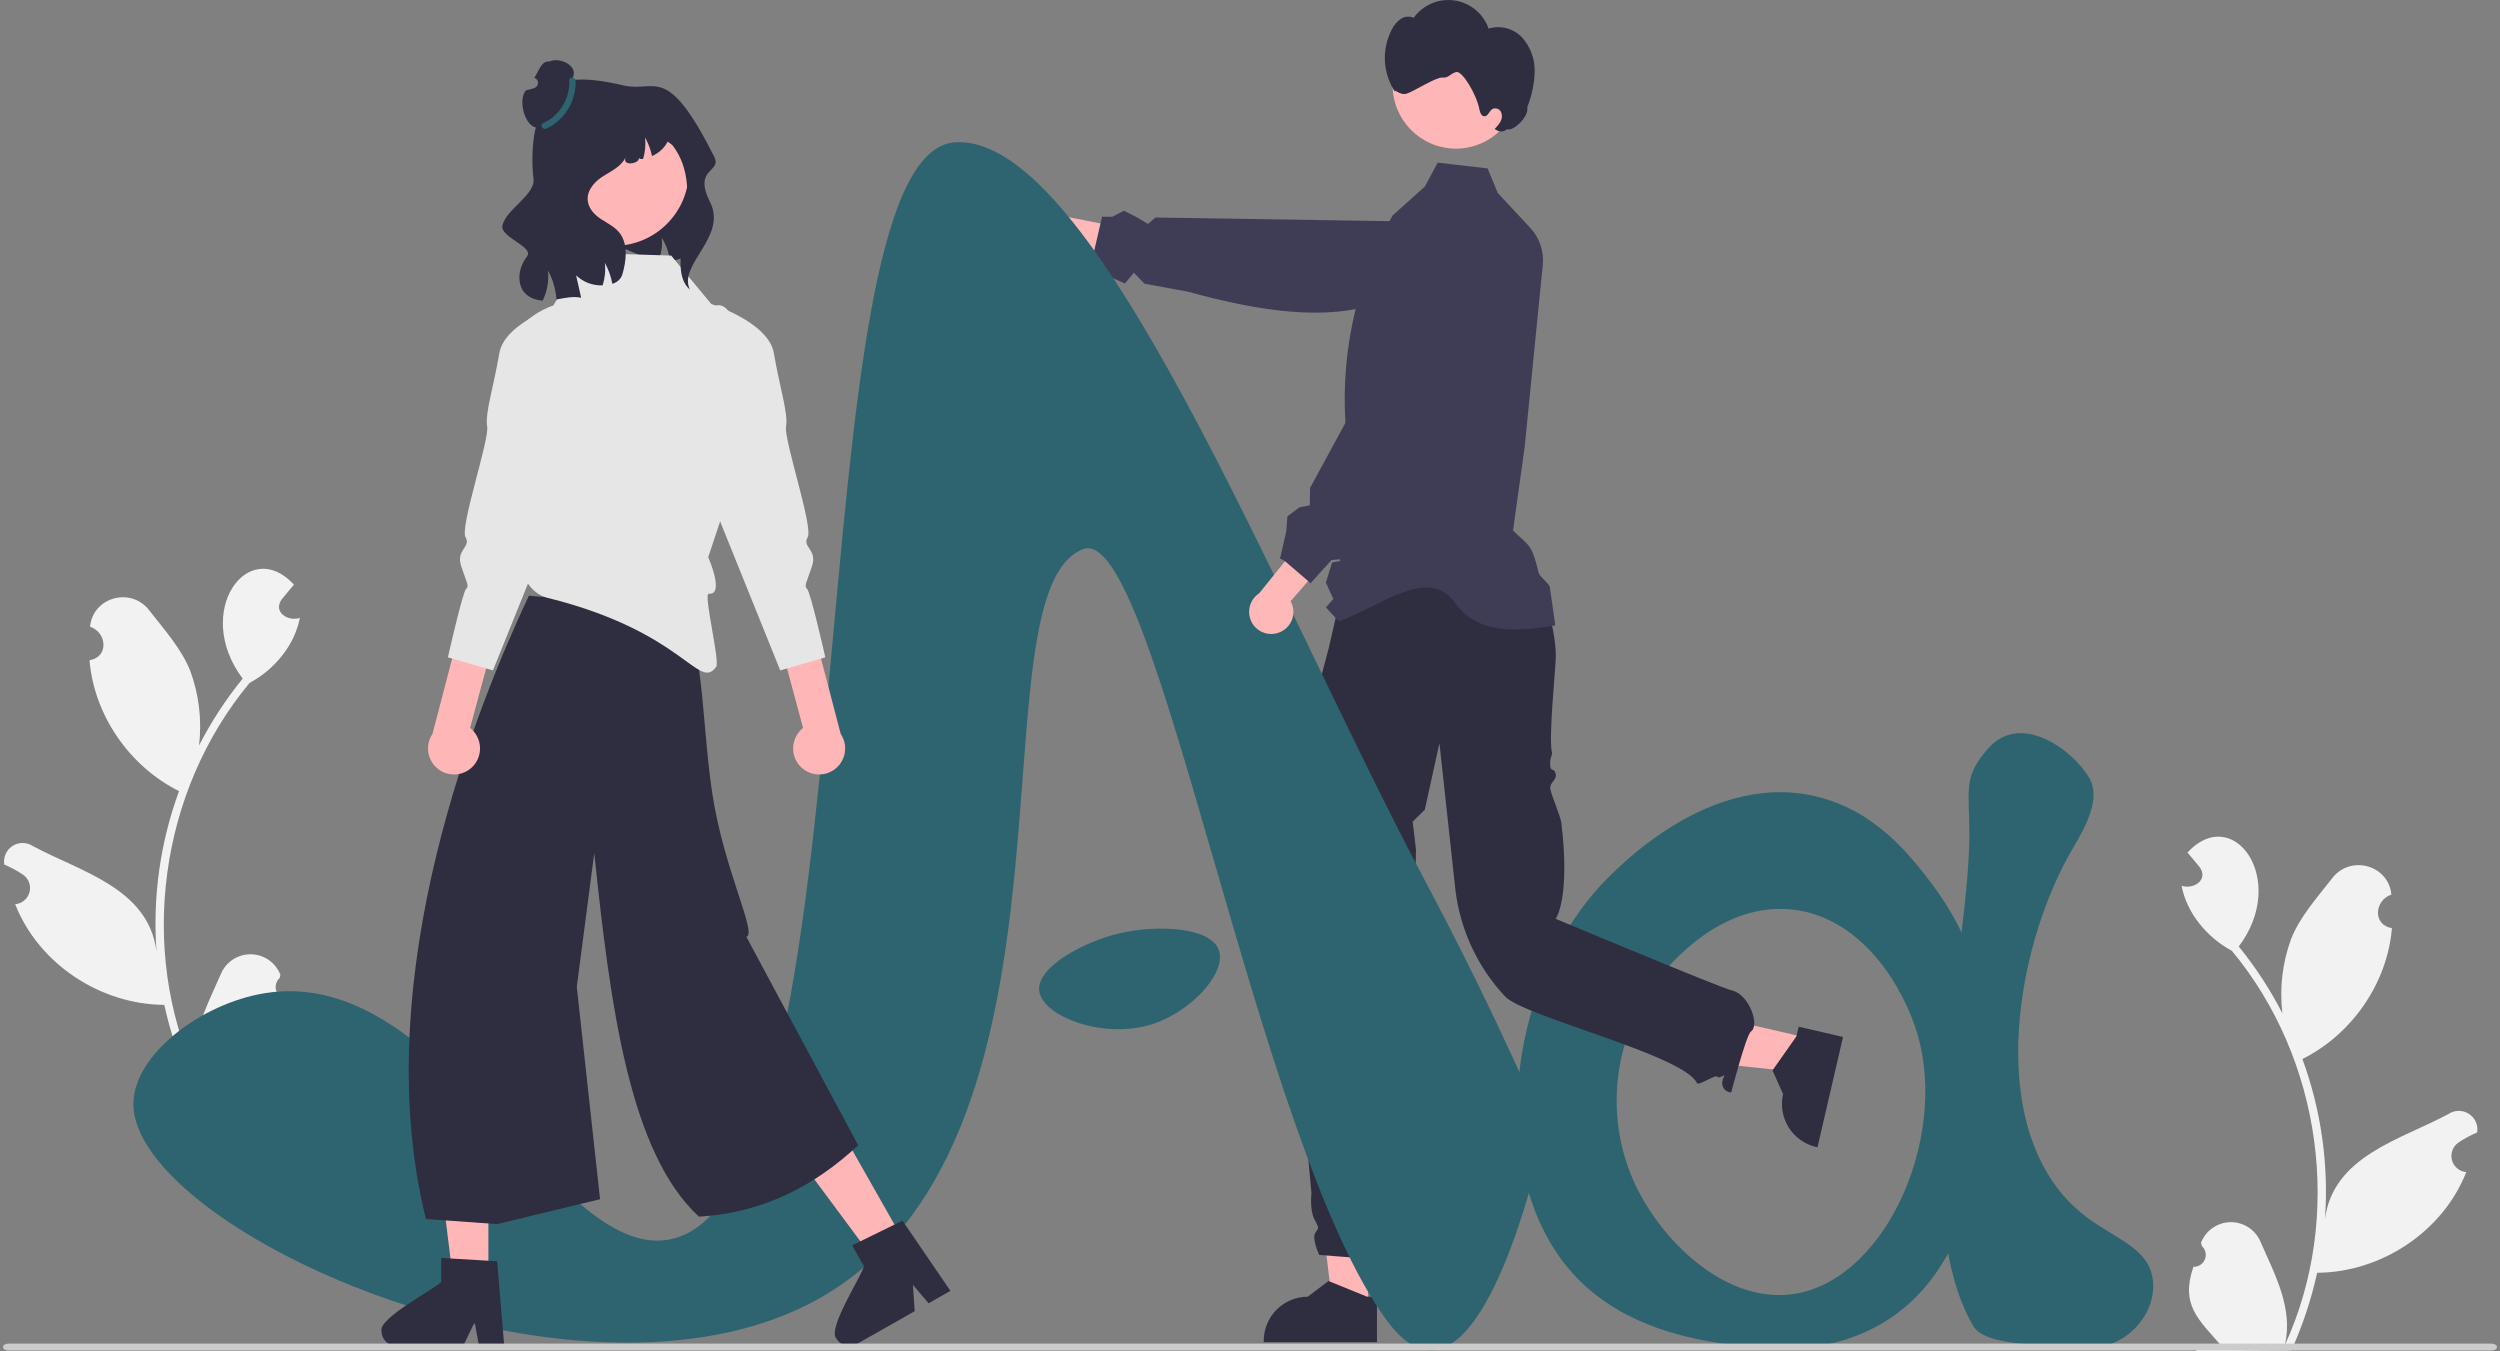 <svg width="296" height="160" viewBox="0 0 296 160" fill="none" xmlns="http://www.w3.org/2000/svg">
<rect x="0" y="0" width="296" height="160" fill="#808080" stroke="none"/>
<g clip-path="url(#clip0_1308_13160)">
<path d="M228.597 104.472C226.194 101.333 222.032 95.895 214.874 94.259C201.387 91.178 189.798 104.458 188.704 105.748C177.791 118.619 176.102 140.881 187.108 151.705C192.75 157.253 200.416 158.508 203.704 159.046C207.566 159.678 216.55 161.148 224.129 155.854C228.198 153.012 230.15 149.416 231.469 146.918C237.657 135.203 238.46 117.358 228.597 104.472ZM211.845 153.273C203.938 154.09 196.445 146.671 193.367 139.723C191.65 135.77 191.048 131.422 191.627 127.152C192.206 122.881 193.944 118.85 196.652 115.497C197.794 114.114 203.866 106.754 212.255 107.696C220.507 108.622 225.42 116.952 227.037 122.478C230.698 134.991 223.009 152.12 211.845 153.273Z" fill="#2E6470"/>
<path d="M161.979 154.885H157.822L155.844 138.847H161.98L161.979 154.885Z" fill="#FFB6B6"/>
<path d="M161.862 153.529L157.423 151.723L157.295 151.671L154.844 153.529C153.46 153.529 152.133 154.079 151.155 155.058C150.176 156.036 149.626 157.363 149.626 158.747V158.917H163.032V153.529H161.862Z" fill="#2F2E41"/>
<path d="M214.044 122.904L213.106 126.955L197.035 125.265L198.419 119.286L214.044 122.904Z" fill="#FFB6B6"/>
<path d="M212.965 121.562L212.723 122.596L212.699 122.703L209.946 126.618L209.862 126.735L211.118 129.541C210.963 130.209 210.941 130.9 211.054 131.576C211.167 132.252 211.412 132.899 211.775 133.481C212.138 134.062 212.612 134.566 213.17 134.964C213.727 135.362 214.358 135.646 215.026 135.8L215.189 135.838L218.214 122.779L212.965 121.562Z" fill="#2F2E41"/>
<path d="M159.165 68.685L182.093 69.487L182.253 69.255C182.253 69.255 184.208 73.818 184.208 77.73C184.208 79.03 183.304 87.536 183.764 89.145C183.821 89.345 183.427 89.835 183.556 90.767C183.64 91.372 184.102 90.907 184.208 91.745C184.284 92.347 183.471 92.679 183.556 93.375C183.649 94.135 184.768 96.598 184.868 97.444C185.94 106.449 184.196 108.789 184.196 108.789C184.196 108.789 203.805 117.006 205.017 117.255C207.053 117.674 208.427 121.375 207.299 122.144C206.762 122.511 204.974 129.338 204.974 129.338C204.593 129.407 203.4 128.808 204.16 127.393C204.3 127.132 203.465 127.795 203.327 127.483C203.179 127.152 201.09 128.607 200.921 128.239C199.404 124.933 180.423 120.351 178.216 117.998C174.954 114.523 172.889 110.095 172.321 105.363L170.43 87.996L168.695 95.868L167.259 97.287L167.653 100.595L167.585 103.805L163.999 117.169C163.999 117.169 163.462 142.127 164.325 142.919C164.793 143.349 166.778 148.636 163.022 149.112L156.197 148.586C156.197 148.586 155.277 146.648 155.737 145.958C156.197 145.269 156.169 145.457 155.608 144.328C155.047 143.2 155.277 141.287 155.277 141.287C154.383 132.299 154.031 123.266 154.221 114.236C154.563 99.404 156.636 82.365 156.636 82.018C156.654 81.663 156.588 81.309 156.445 80.984V80.048L157.326 76.731L159.165 68.685Z" fill="#2F2E41"/>
<path d="M184.144 74.047C178.355 75.048 174.473 74.667 172.084 71.113C168.967 67.144 163.3 71.831 158.517 73.573L157.95 72.96L156.985 71.92L157.872 70.916L156.985 68.98L157.725 66.591L158.67 66.418L158.416 64.362L158.019 63.159L159.185 61.878L160.176 58.68L159.463 51.989C158.486 42.816 160.378 33.566 164.88 25.515L167.588 23.084L168.713 22.073L170.222 19.257L171.816 19.443L176.131 19.941L176.278 20.293L177.338 22.849L181.186 26.983C181.73 27.567 182.144 28.261 182.399 29.018C182.654 29.775 182.746 30.578 182.667 31.372L182.556 32.487L182.474 33.289L182.09 37.148L180.522 52.914L180.405 53.752L179.143 62.817C181.193 64.798 181.318 64.366 182.189 67.854C182.286 68.242 183.421 69.105 183.492 69.484C183.593 70.018 184.144 74.047 184.144 74.047Z" fill="#3F3D56"/>
<path d="M172.383 17.595C176.522 17.595 179.878 14.239 179.878 10.099C179.878 5.959 176.522 2.604 172.383 2.604C168.243 2.604 164.887 5.959 164.887 10.099C164.887 14.239 168.243 17.595 172.383 17.595Z" fill="#FFB6B6"/>
<path d="M180.232 4.457C179.737 3.922 179.1 3.538 178.397 3.349C177.693 3.161 176.95 3.175 176.254 3.39C175.948 2.517 175.409 1.744 174.695 1.156C173.981 0.567 173.12 0.186 172.204 0.054C171.289 -0.078 170.354 0.043 169.503 0.405C168.652 0.767 167.916 1.355 167.376 2.106C167.129 1.995 166.857 1.95 166.588 1.975C166.318 2 166.06 2.094 165.837 2.248C165.395 2.562 165.039 2.982 164.802 3.47C164.189 4.634 163.903 5.942 163.975 7.256C164.047 8.57 164.474 9.839 165.21 10.93C164.917 10.337 165.741 11.357 166.545 11.09C167.236 10.909 170.072 9.091 170.78 9.183C171.487 9.274 171.717 8.704 172.409 8.531C173.088 8.314 174.819 11.117 175.166 12.972C175.231 13.324 175.391 13.761 175.749 13.768C176.189 13.778 176.321 13.148 176.692 12.911C176.867 12.822 177.07 12.804 177.258 12.862C177.446 12.919 177.604 13.047 177.699 13.219C177.786 13.396 177.829 13.591 177.825 13.787C177.822 13.984 177.771 14.177 177.678 14.351C177.488 14.695 177.244 15.006 176.955 15.273L177.147 15.379C177.336 15.514 177.567 15.58 177.8 15.564C178.032 15.548 178.252 15.452 178.421 15.292C179.137 15.615 181.084 13.793 180.826 12.691C181.369 11.341 181.667 9.903 181.703 8.448C181.733 6.98 181.208 5.554 180.232 4.457Z" fill="#2F2E41"/>
<path d="M122.456 29.714C122.734 29.974 123.065 30.171 123.427 30.29C123.788 30.409 124.171 30.447 124.549 30.402C124.927 30.356 125.291 30.229 125.614 30.028C125.937 29.827 126.213 29.557 126.42 29.239L142.443 33.073L140.843 28.539L125.518 25.512C124.96 25.198 124.305 25.1 123.679 25.237C123.053 25.373 122.498 25.735 122.121 26.253C121.744 26.771 121.569 27.409 121.631 28.047C121.693 28.685 121.987 29.278 122.456 29.714Z" fill="#FFB8B8"/>
<path d="M170.328 26.925L169.045 26.255L163.19 26.163L162.976 26.161L162.964 26.162L158.475 26.093L136.8 25.754L135.928 26.515L134.588 25.719L133.07 24.949L131.676 25.674L130.483 25.655L130.302 26.455L130.3 26.457L130.295 26.481L129.487 29.97L129.486 29.973L129.496 30.796L130.898 32.307L131.642 32.877L133.185 33.56L134.254 32.287L135.507 33.589L140.645 34.535C149.234 36.901 157.143 38.04 163.213 35.853L163.976 35.817L170.001 35.53C170.824 35.492 171.618 35.211 172.282 34.722C172.946 34.233 173.45 33.558 173.731 32.783L173.733 32.78C173.923 32.254 174.005 31.694 173.972 31.135C173.946 30.621 173.822 30.117 173.608 29.65C173.223 28.799 172.566 28.1 171.74 27.665L170.328 26.925Z" fill="#3F3D56"/>
<path d="M259.701 149.987C259.991 149.997 260.276 149.919 260.52 149.761C260.763 149.604 260.952 149.376 261.061 149.107C261.17 148.839 261.194 148.544 261.13 148.261C261.066 147.979 260.916 147.723 260.702 147.528C260.665 147.387 260.638 147.285 260.601 147.144C260.871 146.438 261.346 145.828 261.965 145.394C262.584 144.959 263.319 144.72 264.075 144.705C264.831 144.691 265.574 144.903 266.209 145.313C266.843 145.724 267.341 146.315 267.638 147.011C269.35 150.914 271.556 154.951 270.519 159.279C277.495 144.122 274.895 125.377 264.251 112.574C261.327 110.999 258.943 108.175 258.298 104.876C259.742 105.35 261.525 104.162 260.429 102.657C259.954 102.082 259.475 101.511 259 100.936C264.412 95.061 271.014 104.151 265.071 112.067C267.063 114.517 268.793 117.168 270.234 119.977C269.879 116.983 270.24 113.947 271.287 111.119C272.351 108.483 274.37 106.252 276.145 103.965C278.303 101.178 282.811 102.412 283.138 105.919C281.128 106.6 280.894 109.515 283.204 109.892C282.662 116.427 278.453 122.468 272.605 125.388C274.833 131.455 275.742 137.927 275.272 144.373C276.237 136.836 284.3 134.932 289.919 131.886C290.276 131.652 290.694 131.528 291.121 131.527C291.548 131.526 291.966 131.65 292.324 131.883C292.682 132.116 292.965 132.448 293.137 132.838C293.31 133.229 293.365 133.661 293.296 134.083C292.519 134.407 291.777 134.808 291.079 135.279C290.753 135.503 290.503 135.823 290.366 136.194C290.228 136.566 290.208 136.971 290.31 137.354C290.411 137.737 290.628 138.079 290.932 138.334C291.235 138.589 291.61 138.743 292.005 138.776C289.225 145.849 281.91 150.651 274.351 150.696C273.654 153.86 272.631 156.942 271.297 159.895L260.078 160.001C260.036 159.877 259.999 159.749 259.961 159.625C261 159.68 262.042 159.608 263.064 159.41C260.285 156.183 258.145 154.544 259.701 149.987L259.701 149.987Z" fill="#F2F2F2"/>
<path d="M34.101 118.268C33.812 118.279 33.526 118.2 33.283 118.043C33.039 117.885 32.85 117.657 32.741 117.389C32.632 117.12 32.608 116.825 32.672 116.542C32.736 116.26 32.886 116.004 33.1 115.809C33.138 115.668 33.164 115.567 33.201 115.425C32.931 114.719 32.456 114.11 31.837 113.675C31.218 113.241 30.483 113.001 29.727 112.987C28.971 112.972 28.228 113.184 27.593 113.595C26.959 114.005 26.461 114.596 26.164 115.292C24.452 119.196 22.246 123.233 23.283 127.56C16.308 112.404 18.907 93.658 29.552 80.855C32.475 79.281 34.859 76.457 35.504 73.158C34.06 73.632 32.277 72.444 33.374 70.938C33.848 70.363 34.327 69.793 34.802 69.218C29.39 63.343 22.788 72.432 28.732 80.348C26.739 82.798 25.009 85.449 23.568 88.258C23.923 85.264 23.562 82.228 22.515 79.4C21.452 76.764 19.433 74.533 17.658 72.246C15.5 69.46 10.992 70.693 10.664 74.2C12.674 74.882 12.908 77.796 10.598 78.173C11.14 84.708 15.349 90.749 21.197 93.669C18.969 99.736 18.06 106.208 18.53 112.654C17.565 105.117 9.502 103.213 3.883 100.168C3.526 99.934 3.108 99.809 2.681 99.808C2.254 99.808 1.836 99.931 1.478 100.164C1.12 100.397 0.838 100.729 0.665 101.12C0.493 101.51 0.438 101.943 0.507 102.364C1.283 102.688 2.025 103.089 2.723 103.56C3.049 103.784 3.299 104.104 3.437 104.476C3.574 104.847 3.594 105.252 3.493 105.635C3.391 106.018 3.174 106.361 2.87 106.615C2.567 106.87 2.192 107.024 1.797 107.058C4.577 114.131 11.892 118.932 19.452 118.977C20.148 122.141 21.171 125.224 22.505 128.176L33.725 128.283C33.766 128.158 33.803 128.03 33.841 127.906C32.802 127.961 31.76 127.889 30.738 127.691C33.517 124.464 35.657 122.825 34.102 118.268L34.101 118.268Z" fill="#F2F2F2"/>
<path d="M31.37 117.59C52.45 114.179 65.47 148.982 79.066 146.792C103.983 142.777 93.655 17.907 113.134 16.845C129.739 15.94 151.039 71.043 168.631 104.101C177.877 121.478 182.904 133.837 182.904 133.837C182.904 133.837 175.21 171.173 164.269 156.436C148.641 135.385 136.889 61.663 128.221 65.027C114.949 70.179 129.919 133.565 98.047 153.119C70.207 170.197 15.829 145.932 15.796 130.731C15.784 124.893 23.784 118.818 31.37 117.59Z" fill="#2E6470"/>
<path d="M132.669 110.472C128.373 111.455 122.732 114.494 123.038 117.294C123.366 120.296 130.533 123.077 136.281 121.307C140.996 119.855 145.286 115.177 144.306 112.479C143.294 109.694 136.846 109.517 132.669 110.472Z" fill="#2E6470"/>
<path d="M245.452 100.395C246.839 98.048 248.822 94.568 247.367 92.102C245.382 88.735 239.223 84.246 235.391 88.625C232.479 91.953 233.133 93.284 233.172 98.451C233.278 112.555 225.293 142.677 233.639 157.011C235.201 159.694 243.836 159.162 247.257 159.496C251.049 159.866 255.164 156.179 254.929 151.912C254.72 148.091 251.129 146.978 247.541 144.465C234.636 135.425 238.272 112.553 245.452 100.395Z" fill="#2E6470"/>
<path d="M82.361 19.608C82.274 20.654 82.189 21.701 82.107 22.748C82.045 23.974 81.874 25.192 81.596 26.387C81.532 26.719 81.39 27.031 81.18 27.295C80.807 27.72 81.497 30.201 80.985 30.439C80.466 30.687 79.908 30.844 79.336 30.903C79.312 30.729 79.281 30.554 79.245 30.384C79.241 30.364 79.237 30.348 79.233 30.328C79.071 29.555 78.772 28.816 78.349 28.148C78.448 28.939 78.36 29.744 78.091 30.495C78.047 30.618 77.996 30.741 77.941 30.864C75.692 30.53 73.746 29.012 72.211 29.028C71.279 25.902 70.623 22.701 70.249 19.461C70.15 18.597 70.094 17.637 70.626 16.951C71.097 16.341 71.902 16.119 72.656 15.956C75.117 15.424 77.632 15.183 80.149 15.238L75.792 14.223C77.015 14.154 78.242 14.271 79.431 14.568C80.601 14.921 81.707 15.694 82.159 16.832C82.504 17.701 82.433 18.676 82.361 19.608Z" fill="#2F2E41"/>
<path d="M57.826 151.403H53.631L51.636 135.225L57.827 135.225L57.826 151.403Z" fill="#FFB6B6"/>
<path d="M45.165 157.591C45.167 158.061 45.355 158.511 45.687 158.843C46.018 159.176 46.468 159.364 46.938 159.367H54.834L55.078 158.86L56.195 156.556L56.628 158.86L56.723 159.367H59.701L59.659 158.857L58.865 149.334L57.826 149.27L53.337 149.004L52.235 148.937V151.78C51.398 152.67 44.832 156.035 45.165 157.591Z" fill="#2F2E41"/>
<path d="M106.956 146.839L103.308 148.909L93.589 135.822L98.973 132.768L106.956 146.839Z" fill="#FFB6B6"/>
<path d="M99.013 158.469C99.245 158.878 99.63 159.178 100.083 159.304C100.536 159.43 101.021 159.37 101.431 159.139L101.845 158.905H101.849L108.298 155.242L108.092 152.126L109.943 154.31L111.308 153.533L112.531 152.838L111.45 151.257L106.852 144.524L105.916 144.985L101.877 146.967L100.892 147.453L102.292 149.924C102.005 151.115 97.956 157.277 99.013 158.469Z" fill="#2F2E41"/>
<path d="M78.641 71.99C83.554 72.166 82.799 83.805 84.333 93.929C85.701 102.961 89.704 110.588 88.365 110.912L101.613 135.601C96.432 140.413 90.354 143.604 82.757 144.054C74.512 136.478 72.251 119.044 70.359 101.004L68.292 116.847L71.047 141.987L58.859 144.935L50.429 144.333C43.283 115.512 56.802 82.917 62.621 70.533L78.641 71.99Z" fill="#2F2E41"/>
<path d="M83.854 65.968L86.086 59.273L87.68 57.041L88.318 50.665C88.318 33.448 84.478 36.315 84.478 36.315L79.468 30.26L73.77 30.082L69.266 29.941L65.522 36.158C63.873 36.741 62.404 37.745 61.263 39.07C60.121 40.396 59.347 41.997 59.016 43.715L57.98 49.099L61.856 60.867L61.685 59.992C59.86 63.361 60.325 63.867 61.835 66.396L61.91 67.309C61.98 68.131 62.306 68.91 62.842 69.537C63.377 70.163 64.096 70.606 64.897 70.802C81.039 74.825 82.717 81.863 84.792 78.957C85.274 78.282 83.228 70.225 83.926 70.294C85.838 70.486 83.854 65.968 83.854 65.968Z" fill="#E6E6E6"/>
<path d="M94.903 90.886C94.574 90.583 94.315 90.213 94.144 89.8C93.972 89.388 93.892 88.943 93.91 88.496C93.927 88.05 94.041 87.613 94.244 87.215C94.447 86.817 94.734 86.468 95.085 86.192L91.086 71.348L94.919 69.232L99.541 86.897C99.962 87.523 100.138 88.281 100.038 89.028C99.937 89.776 99.565 90.46 98.993 90.951C98.422 91.443 97.689 91.708 96.936 91.696C96.182 91.684 95.459 91.395 94.903 90.886Z" fill="#FFB6B6"/>
<path d="M83.886 35.882C83.886 35.882 91.004 38.049 91.63 41.834C92.257 45.618 93.35 48.957 93.068 50.505C92.785 52.053 96.316 62.414 95.628 63.606C94.94 64.798 96.791 65.056 96.151 67.009C95.512 68.963 95.156 69.368 95.561 69.725C95.967 70.081 97.716 77.828 97.716 77.828L92.383 79.377L82.561 55.04L83.886 35.882Z" fill="#E6E6E6"/>
<path d="M55.841 90.886C56.169 90.583 56.428 90.213 56.6 89.8C56.771 89.388 56.851 88.943 56.834 88.496C56.816 88.05 56.702 87.613 56.499 87.215C56.296 86.817 56.01 86.468 55.658 86.192L59.658 71.348L55.824 69.232L51.203 86.897C50.782 87.523 50.605 88.281 50.706 89.028C50.807 89.776 51.178 90.46 51.75 90.951C52.322 91.443 53.054 91.708 53.808 91.696C54.562 91.684 55.285 91.395 55.841 90.886Z" fill="#FFB6B6"/>
<path d="M66.861 35.882C66.861 35.882 59.743 38.049 59.117 41.834C58.491 45.618 57.397 48.957 57.68 50.505C57.962 52.053 54.431 62.414 55.12 63.606C55.808 64.798 53.957 65.056 54.596 67.009C55.235 68.963 55.591 69.368 55.186 69.725C54.78 70.081 53.032 77.828 53.032 77.828L58.364 79.377L68.186 55.04L66.861 35.882Z" fill="#E6E6E6"/>
<path d="M72.69 29.108C77.59 29.108 81.563 25.135 81.563 20.235C81.563 15.334 77.59 11.361 72.69 11.361C67.789 11.361 63.817 15.334 63.817 20.235C63.817 25.135 67.789 29.108 72.69 29.108Z" fill="#FFB6B6"/>
<path d="M81.689 34.307C78.343 31.332 84.048 22.833 79.592 17.161L79.057 16.76C78.653 17.528 77.998 18.133 77.201 18.475C77.035 17.702 76.756 16.957 76.373 16.265C76.469 17.122 76.392 17.99 76.147 18.817C75.897 18.849 75.718 18.813 75.655 18.7C75.734 19.389 73.629 19.731 74.069 18.66C74.072 18.649 74.076 18.639 74.081 18.628C73.538 19.722 72.42 20.231 71.448 20.839C70.477 21.442 69.49 22.45 69.585 23.702C69.664 24.715 70.437 25.471 71.214 25.975C71.992 26.484 72.864 26.88 73.427 27.668C74.374 28.991 74.152 30.931 73.672 32.543C73.577 32.8 73.42 33.031 73.215 33.214C73.011 33.397 72.765 33.529 72.499 33.596C72.341 32.728 72.042 31.892 71.615 31.12C71.715 32.017 71.627 32.924 71.357 33.785C70.779 33.811 70.202 33.718 69.661 33.514C69.12 33.31 68.626 32.998 68.209 32.597L68.808 35.253C67.844 35.05 66.873 35.28 65.894 35.455C65.868 35.155 65.827 34.856 65.771 34.559C65.617 33.669 65.314 32.811 64.875 32.021C64.997 33.118 64.838 34.229 64.411 35.248C64.363 35.365 64.312 35.482 64.256 35.595C62.75 35.487 61.247 34.609 61.532 32.327C61.658 31.594 61.963 30.905 62.42 30.319C63.198 29.23 59.237 28.064 59.479 26.749C59.84 24.8 63.451 23.076 63.166 21.109C62.912 19.326 62.962 15.302 63.943 13.915C65.36 11.911 63.788 7.766 73.863 10.12C77.611 10.996 78.91 7.319 84.56 18.546C85.528 20.471 82.006 19.809 84.076 23.936C86.146 28.062 80.218 31.332 81.689 34.307Z" fill="#2F2E41"/>
<path d="M0.351 159.496C0.35 159.27 0.643 159.086 1.007 159.085H294.989C295.353 159.085 295.648 159.269 295.648 159.496C295.648 159.723 295.353 159.907 294.989 159.907H1.011C0.647 159.907 0.352 159.725 0.351 159.498V159.496Z" fill="#CCCCCC"/>
<path d="M151.388 74.912C151.748 74.787 152.075 74.585 152.348 74.32C152.621 74.055 152.833 73.733 152.968 73.377C153.103 73.021 153.159 72.64 153.131 72.26C153.103 71.881 152.992 71.512 152.806 71.18L163.635 58.764L158.876 58.078L149.086 70.25C148.549 70.6 148.158 71.134 147.989 71.752C147.819 72.37 147.883 73.029 148.166 73.604C148.45 74.178 148.935 74.629 149.529 74.87C150.122 75.111 150.784 75.126 151.388 74.912Z" fill="#FFB8B8"/>
<path d="M156.121 68.003L157.659 66.305L159.144 66.178L159.245 66.051L159.633 65.556L159.782 64.178L160.922 63.91L163.463 60.664L163.851 60.018L174.519 47.554L176.695 43.93L177.037 43.194L178.103 40.901L177.962 35.12C178.196 34.62 178.327 34.08 178.349 33.529C178.372 32.978 178.284 32.429 178.092 31.912C178.031 31.745 177.959 31.581 177.877 31.423L177.817 31.311C177.661 31.034 177.474 30.776 177.26 30.541L177.256 30.536C176.879 30.122 176.42 29.791 175.909 29.563C175.51 29.381 175.085 29.263 174.65 29.214C173.645 29.103 172.633 29.357 171.801 29.93L170.491 30.836L169.303 31.664L166.583 36.671L166.404 36.998L166.398 37.005L158.021 52.417L155.497 57.064L155.112 57.77L155.076 59.834L153.862 60.064L152.428 61.138L152.284 62.966L151.609 65.913L151.506 66.08L152.135 66.452L152.195 66.487L152.31 66.588L153.909 67.96L154.879 68.795L154.911 68.821L155.163 69.059L156.121 68.003Z" fill="#3F3D56"/>
<path d="M64.152 14.971C64.172 14.979 64.19 14.986 64.21 14.994C64.248 15.011 64.287 15.025 64.327 15.036C64.581 15.13 64.847 15.191 65.117 15.218C65.232 15.23 65.347 15.236 65.463 15.236C65.612 15.237 65.76 15.227 65.907 15.207C66.071 15.187 66.233 15.154 66.391 15.109C66.466 15.089 66.54 15.065 66.613 15.037C67.109 14.861 67.557 14.572 67.922 14.194C68.287 13.816 68.56 13.357 68.718 12.856V12.853C68.735 12.804 68.749 12.754 68.761 12.704C68.835 12.423 68.872 12.134 68.873 11.844V11.839C68.874 11.131 68.654 10.441 68.242 9.865C67.993 9.513 67.706 9.454 67.867 9.051C68.381 7.767 66.28 6.717 65.039 7.282C64.995 7.277 64.95 7.276 64.905 7.276C64.07 7.274 63.76 8.507 63.262 9.202L63.276 9.207C63.402 9.251 63.511 9.333 63.589 9.442C63.665 9.552 63.706 9.682 63.705 9.816C63.705 9.949 63.662 10.079 63.583 10.188C63.505 10.296 63.395 10.377 63.268 10.419C62.937 10.527 62.602 10.623 62.263 10.705C61.147 12.023 62.427 15.88 64.152 14.971Z" fill="#2F2E41"/>
<path d="M68.147 9.53C68.192 10.715 67.889 11.887 67.274 12.9C66.659 13.914 65.759 14.724 64.687 15.23C64.252 15.428 63.873 14.782 64.311 14.584C65.269 14.142 66.074 13.425 66.624 12.525C67.173 11.625 67.443 10.582 67.399 9.528C67.374 9.047 68.122 9.051 68.147 9.53Z" fill="#2E6470"/>
</g>
<defs>
<clipPath id="clip0_1308_13160">
<rect width="295.298" height="160" fill="white" transform="translate(0.351)"/>
</clipPath>
</defs>
</svg>
